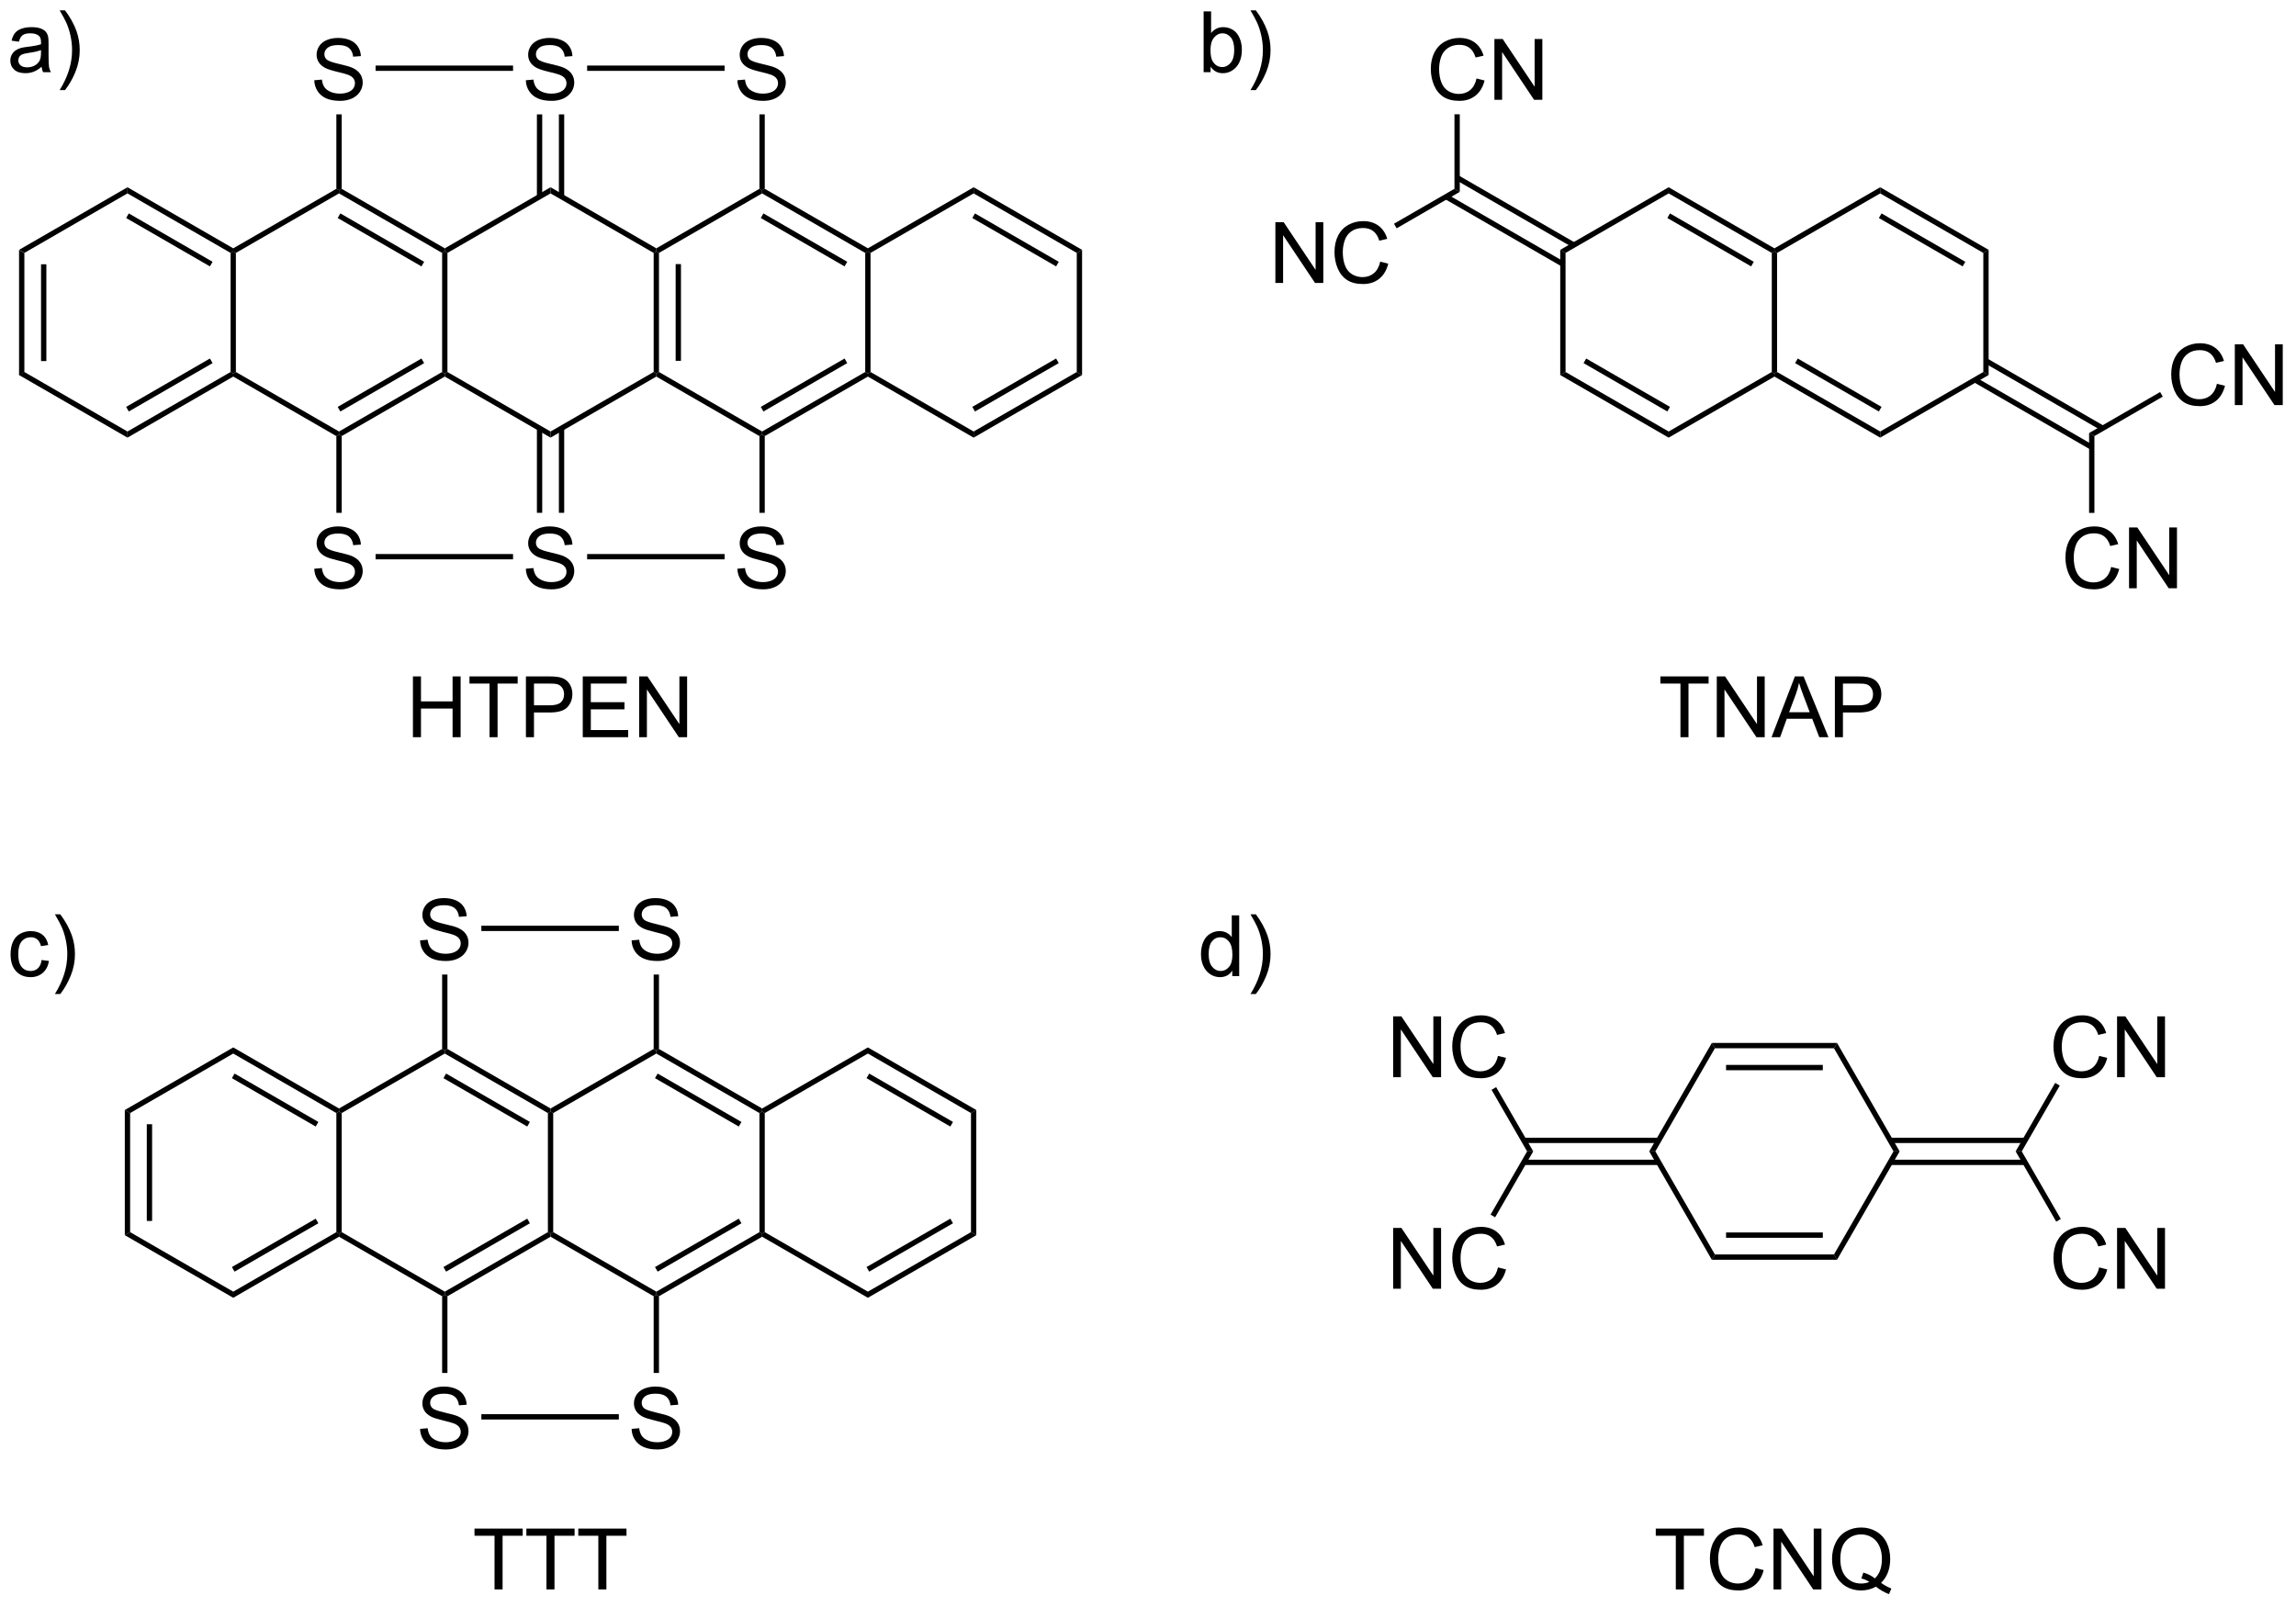 <?xml version="1.0" encoding="UTF-8"?>
<!DOCTYPE svg PUBLIC '-//W3C//DTD SVG 1.0//EN'
          'http://www.w3.org/TR/2001/REC-SVG-20010904/DTD/svg10.dtd'>
<svg stroke-dasharray="none" shape-rendering="auto" xmlns="http://www.w3.org/2000/svg" font-family="'Dialog'" text-rendering="auto" width="593" fill-opacity="1" color-interpolation="auto" color-rendering="auto" preserveAspectRatio="xMidYMid meet" font-size="12px" viewBox="0 0 593 415" fill="black" xmlns:xlink="http://www.w3.org/1999/xlink" stroke="black" image-rendering="auto" stroke-miterlimit="10" stroke-linecap="square" stroke-linejoin="miter" font-style="normal" stroke-width="1" height="415" stroke-dashoffset="0" font-weight="normal" stroke-opacity="1"
><!--Generated by the Batik Graphics2D SVG Generator--><defs id="genericDefs"
  /><g
  ><defs id="defs1"
    ><clipPath clipPathUnits="userSpaceOnUse" id="clipPath1"
      ><path d="M0.943 2.059 L223.029 2.059 L223.029 157.471 L0.943 157.471 L0.943 2.059 Z"
      /></clipPath
      ><clipPath clipPathUnits="userSpaceOnUse" id="clipPath2"
      ><path d="M-0.683 21.327 L-0.683 172.417 L215.228 172.417 L215.228 21.327 Z"
      /></clipPath
    ></defs
    ><g transform="scale(2.667,2.667) translate(-0.943,-2.059) matrix(1.029,0,0,1.029,1.646,-19.878)"
    ><path d="M1.11 44.856 L1.61 45.144 L1.61 56.356 L1.11 56.644 ZM3.18 46.195 L3.18 55.305 L3.68 55.305 L3.68 46.195 Z" stroke="none" clip-path="url(#clipPath2)"
    /></g
    ><g transform="matrix(2.743,0,0,2.743,1.874,-58.499)"
    ><path d="M1.11 56.644 L1.61 56.356 L11.319 61.961 L11.319 62.539 Z" stroke="none" clip-path="url(#clipPath2)"
    /></g
    ><g transform="matrix(2.743,0,0,2.743,1.874,-58.499)"
    ><path d="M11.319 62.539 L11.319 61.961 L21.028 56.356 L21.278 56.5 L21.278 56.789 ZM11.444 60.076 L19.333 55.521 L19.083 55.088 L11.194 59.643 Z" stroke="none" clip-path="url(#clipPath2)"
    /></g
    ><g transform="matrix(2.743,0,0,2.743,1.874,-58.499)"
    ><path d="M21.528 56.356 L21.278 56.5 L21.028 56.356 L21.028 45.144 L21.278 45 L21.528 45.144 Z" stroke="none" clip-path="url(#clipPath2)"
    /></g
    ><g transform="matrix(2.743,0,0,2.743,1.874,-58.499)"
    ><path d="M21.278 44.711 L21.278 45 L21.028 45.144 L11.319 39.539 L11.319 38.961 ZM19.333 45.979 L11.444 41.424 L11.194 41.857 L19.083 46.412 Z" stroke="none" clip-path="url(#clipPath2)"
    /></g
    ><g transform="matrix(2.743,0,0,2.743,1.874,-58.499)"
    ><path d="M11.319 38.961 L11.319 39.539 L1.61 45.144 L1.11 44.856 Z" stroke="none" clip-path="url(#clipPath2)"
    /></g
    ><g transform="matrix(2.743,0,0,2.743,1.874,-58.499)"
    ><path d="M21.278 56.789 L21.278 56.5 L21.528 56.356 L31.238 61.961 L31.238 62.25 L30.988 62.394 Z" stroke="none" clip-path="url(#clipPath2)"
    /></g
    ><g transform="matrix(2.743,0,0,2.743,1.874,-58.499)"
    ><path d="M31.488 62.394 L31.238 62.25 L31.238 61.961 L40.947 56.356 L41.197 56.5 L41.197 56.789 ZM31.363 60.076 L39.252 55.521 L39.002 55.088 L31.113 59.643 Z" stroke="none" clip-path="url(#clipPath2)"
    /></g
    ><g transform="matrix(2.743,0,0,2.743,1.874,-58.499)"
    ><path d="M41.447 56.356 L41.197 56.5 L40.947 56.356 L40.947 45.144 L41.197 45 L41.447 45.144 Z" stroke="none" clip-path="url(#clipPath2)"
    /></g
    ><g transform="matrix(2.743,0,0,2.743,1.874,-58.499)"
    ><path d="M41.197 44.711 L41.197 45 L40.947 45.144 L31.238 39.539 L31.238 39.25 L31.488 39.106 ZM39.252 45.979 L31.363 41.424 L31.113 41.857 L39.002 46.412 Z" stroke="none" clip-path="url(#clipPath2)"
    /></g
    ><g transform="matrix(2.743,0,0,2.743,1.874,-58.499)"
    ><path d="M30.988 39.106 L31.238 39.25 L31.238 39.539 L21.528 45.144 L21.278 45 L21.278 44.711 Z" stroke="none" clip-path="url(#clipPath2)"
    /></g
    ><g transform="matrix(2.743,0,0,2.743,1.874,-58.499)"
    ><path d="M41.197 56.789 L41.197 56.5 L41.447 56.356 L51.156 61.961 L51.156 62.539 Z" stroke="none" clip-path="url(#clipPath2)"
    /></g
    ><g transform="matrix(2.743,0,0,2.743,1.874,-58.499)"
    ><path d="M51.156 62.539 L51.156 61.961 L60.865 56.356 L61.115 56.5 L61.115 56.789 Z" stroke="none" clip-path="url(#clipPath2)"
    /></g
    ><g transform="matrix(2.743,0,0,2.743,1.874,-58.499)"
    ><path d="M61.365 56.356 L61.115 56.5 L60.865 56.356 L60.865 45.144 L61.115 45 L61.365 45.144 ZM63.435 55.305 L63.435 46.195 L62.935 46.195 L62.935 55.305 Z" stroke="none" clip-path="url(#clipPath2)"
    /></g
    ><g transform="matrix(2.743,0,0,2.743,1.874,-58.499)"
    ><path d="M61.115 44.711 L61.115 45 L60.865 45.144 L51.156 39.539 L51.156 38.961 Z" stroke="none" clip-path="url(#clipPath2)"
    /></g
    ><g transform="matrix(2.743,0,0,2.743,1.874,-58.499)"
    ><path d="M51.156 38.961 L51.156 39.539 L41.447 45.144 L41.197 45 L41.197 44.711 Z" stroke="none" clip-path="url(#clipPath2)"
    /></g
    ><g transform="matrix(2.743,0,0,2.743,1.874,-58.499)"
    ><path d="M61.115 56.789 L61.115 56.5 L61.365 56.356 L71.075 61.961 L71.075 62.25 L70.825 62.394 Z" stroke="none" clip-path="url(#clipPath2)"
    /></g
    ><g transform="matrix(2.743,0,0,2.743,1.874,-58.499)"
    ><path d="M71.325 62.394 L71.075 62.25 L71.075 61.961 L80.784 56.356 L81.034 56.5 L81.034 56.789 ZM71.2 60.076 L79.089 55.521 L78.839 55.088 L70.95 59.643 Z" stroke="none" clip-path="url(#clipPath2)"
    /></g
    ><g transform="matrix(2.743,0,0,2.743,1.874,-58.499)"
    ><path d="M81.284 56.356 L81.034 56.5 L80.784 56.356 L80.784 45.144 L81.034 45 L81.284 45.144 Z" stroke="none" clip-path="url(#clipPath2)"
    /></g
    ><g transform="matrix(2.743,0,0,2.743,1.874,-58.499)"
    ><path d="M81.034 44.711 L81.034 45 L80.784 45.144 L71.075 39.539 L71.075 39.25 L71.325 39.106 ZM79.089 45.979 L71.2 41.424 L70.95 41.857 L78.839 46.412 Z" stroke="none" clip-path="url(#clipPath2)"
    /></g
    ><g transform="matrix(2.743,0,0,2.743,1.874,-58.499)"
    ><path d="M70.825 39.106 L71.075 39.25 L71.075 39.539 L61.365 45.144 L61.115 45 L61.115 44.711 Z" stroke="none" clip-path="url(#clipPath2)"
    /></g
    ><g transform="matrix(2.743,0,0,2.743,1.874,-58.499)"
    ><path d="M81.034 56.789 L81.034 56.5 L81.284 56.356 L90.993 61.961 L90.993 62.539 Z" stroke="none" clip-path="url(#clipPath2)"
    /></g
    ><g transform="matrix(2.743,0,0,2.743,1.874,-58.499)"
    ><path d="M90.993 62.539 L90.993 61.961 L100.703 56.356 L101.203 56.644 ZM91.118 60.076 L99.007 55.521 L98.757 55.088 L90.868 59.643 Z" stroke="none" clip-path="url(#clipPath2)"
    /></g
    ><g transform="matrix(2.743,0,0,2.743,1.874,-58.499)"
    ><path d="M101.203 56.644 L100.703 56.356 L100.703 45.144 L101.203 44.856 Z" stroke="none" clip-path="url(#clipPath2)"
    /></g
    ><g transform="matrix(2.743,0,0,2.743,1.874,-58.499)"
    ><path d="M101.203 44.856 L100.703 45.144 L90.993 39.539 L90.993 38.961 ZM99.007 45.979 L91.118 41.424 L90.868 41.857 L98.757 46.412 Z" stroke="none" clip-path="url(#clipPath2)"
    /></g
    ><g transform="matrix(2.743,0,0,2.743,1.874,-58.499)"
    ><path d="M90.993 38.961 L90.993 39.539 L81.284 45.144 L81.034 45 L81.034 44.711 Z" stroke="none" clip-path="url(#clipPath2)"
    /></g
    ><g transform="matrix(2.743,0,0,2.743,1.874,-58.499)"
    ><path d="M28.909 28.884 L29.625 28.821 Q29.675 29.251 29.86 29.527 Q30.047 29.803 30.438 29.972 Q30.829 30.142 31.316 30.142 Q31.75 30.142 32.081 30.014 Q32.415 29.884 32.576 29.66 Q32.737 29.436 32.737 29.17 Q32.737 28.899 32.581 28.699 Q32.425 28.498 32.066 28.36 Q31.837 28.272 31.047 28.082 Q30.258 27.892 29.941 27.725 Q29.532 27.509 29.329 27.191 Q29.128 26.873 29.128 26.478 Q29.128 26.045 29.373 25.668 Q29.62 25.29 30.092 25.095 Q30.566 24.899 31.144 24.899 Q31.782 24.899 32.266 25.105 Q32.753 25.311 33.014 25.709 Q33.277 26.108 33.297 26.61 L32.571 26.665 Q32.511 26.123 32.172 25.847 Q31.837 25.569 31.175 25.569 Q30.488 25.569 30.172 25.821 Q29.86 26.071 29.86 26.428 Q29.86 26.735 30.081 26.936 Q30.3 27.134 31.224 27.345 Q32.149 27.553 32.493 27.709 Q32.993 27.939 33.23 28.293 Q33.469 28.647 33.469 29.108 Q33.469 29.564 33.206 29.97 Q32.946 30.373 32.454 30.6 Q31.964 30.824 31.352 30.824 Q30.573 30.824 30.047 30.597 Q29.524 30.368 29.224 29.915 Q28.925 29.459 28.909 28.884 Z" stroke="none" clip-path="url(#clipPath2)"
    /></g
    ><g transform="matrix(2.743,0,0,2.743,1.874,-58.499)"
    ><path d="M31.488 39.106 L31.238 39.25 L30.988 39.106 L30.988 32.098 L31.488 32.098 Z" stroke="none" clip-path="url(#clipPath2)"
    /></g
    ><g transform="matrix(2.743,0,0,2.743,1.874,-58.499)"
    ><path d="M48.828 28.884 L49.544 28.821 Q49.594 29.251 49.779 29.527 Q49.966 29.803 50.357 29.972 Q50.747 30.142 51.234 30.142 Q51.669 30.142 52 30.014 Q52.333 29.884 52.495 29.66 Q52.656 29.436 52.656 29.17 Q52.656 28.899 52.5 28.699 Q52.344 28.498 51.984 28.36 Q51.755 28.272 50.966 28.082 Q50.177 27.892 49.859 27.725 Q49.45 27.509 49.247 27.191 Q49.047 26.873 49.047 26.478 Q49.047 26.045 49.291 25.668 Q49.539 25.29 50.01 25.095 Q50.484 24.899 51.062 24.899 Q51.7 24.899 52.185 25.105 Q52.672 25.311 52.932 25.709 Q53.195 26.108 53.216 26.61 L52.489 26.665 Q52.429 26.123 52.091 25.847 Q51.755 25.569 51.094 25.569 Q50.406 25.569 50.091 25.821 Q49.779 26.071 49.779 26.428 Q49.779 26.735 50 26.936 Q50.219 27.134 51.143 27.345 Q52.068 27.553 52.411 27.709 Q52.911 27.939 53.148 28.293 Q53.388 28.647 53.388 29.108 Q53.388 29.564 53.125 29.97 Q52.864 30.373 52.372 30.6 Q51.883 30.824 51.271 30.824 Q50.492 30.824 49.966 30.597 Q49.443 30.368 49.143 29.915 Q48.844 29.459 48.828 28.884 Z" stroke="none" clip-path="url(#clipPath2)"
    /></g
    ><g transform="matrix(2.743,0,0,2.743,1.874,-58.499)"
    ><path d="M52.441 39.848 L52.441 32.098 L51.941 32.098 L51.941 39.848 ZM50.371 39.848 L50.371 32.098 L49.871 32.098 L49.871 39.848 Z" stroke="none" clip-path="url(#clipPath2)"
    /></g
    ><g transform="matrix(2.743,0,0,2.743,1.874,-58.499)"
    ><path d="M68.747 28.884 L69.463 28.821 Q69.512 29.251 69.697 29.527 Q69.885 29.803 70.275 29.972 Q70.666 30.142 71.153 30.142 Q71.588 30.142 71.918 30.014 Q72.252 29.884 72.413 29.66 Q72.575 29.436 72.575 29.17 Q72.575 28.899 72.418 28.699 Q72.262 28.498 71.903 28.36 Q71.674 28.272 70.885 28.082 Q70.096 27.892 69.778 27.725 Q69.369 27.509 69.166 27.191 Q68.965 26.873 68.965 26.478 Q68.965 26.045 69.21 25.668 Q69.457 25.29 69.929 25.095 Q70.403 24.899 70.981 24.899 Q71.619 24.899 72.103 25.105 Q72.59 25.311 72.851 25.709 Q73.114 26.108 73.135 26.61 L72.408 26.665 Q72.348 26.123 72.01 25.847 Q71.674 25.569 71.012 25.569 Q70.325 25.569 70.01 25.821 Q69.697 26.071 69.697 26.428 Q69.697 26.735 69.918 26.936 Q70.137 27.134 71.062 27.345 Q71.986 27.553 72.33 27.709 Q72.83 27.939 73.067 28.293 Q73.306 28.647 73.306 29.108 Q73.306 29.564 73.043 29.97 Q72.783 30.373 72.291 30.6 Q71.801 30.824 71.189 30.824 Q70.411 30.824 69.885 30.597 Q69.361 30.368 69.062 29.915 Q68.762 29.459 68.747 28.884 Z" stroke="none" clip-path="url(#clipPath2)"
    /></g
    ><g transform="matrix(2.743,0,0,2.743,1.874,-58.499)"
    ><path d="M71.325 39.106 L71.075 39.25 L70.825 39.106 L70.825 32.098 L71.325 32.098 Z" stroke="none" clip-path="url(#clipPath2)"
    /></g
    ><g transform="matrix(2.743,0,0,2.743,1.874,-58.499)"
    ><path d="M28.909 74.884 L29.625 74.821 Q29.675 75.251 29.86 75.527 Q30.047 75.803 30.438 75.972 Q30.829 76.142 31.316 76.142 Q31.75 76.142 32.081 76.014 Q32.415 75.884 32.576 75.66 Q32.737 75.436 32.737 75.17 Q32.737 74.9 32.581 74.699 Q32.425 74.498 32.066 74.36 Q31.837 74.272 31.047 74.082 Q30.258 73.892 29.941 73.725 Q29.532 73.509 29.329 73.191 Q29.128 72.873 29.128 72.478 Q29.128 72.045 29.373 71.668 Q29.62 71.29 30.092 71.095 Q30.566 70.9 31.144 70.9 Q31.782 70.9 32.266 71.105 Q32.753 71.311 33.014 71.709 Q33.277 72.108 33.297 72.61 L32.571 72.665 Q32.511 72.123 32.172 71.847 Q31.837 71.569 31.175 71.569 Q30.488 71.569 30.172 71.821 Q29.86 72.071 29.86 72.428 Q29.86 72.735 30.081 72.936 Q30.3 73.134 31.224 73.345 Q32.149 73.553 32.493 73.709 Q32.993 73.939 33.23 74.293 Q33.469 74.647 33.469 75.108 Q33.469 75.564 33.206 75.97 Q32.946 76.373 32.454 76.6 Q31.964 76.824 31.352 76.824 Q30.573 76.824 30.047 76.597 Q29.524 76.368 29.224 75.915 Q28.925 75.459 28.909 74.884 Z" stroke="none" clip-path="url(#clipPath2)"
    /></g
    ><g transform="matrix(2.743,0,0,2.743,1.874,-58.499)"
    ><path d="M30.988 62.394 L31.238 62.25 L31.488 62.394 L31.488 69.618 L30.988 69.618 Z" stroke="none" clip-path="url(#clipPath2)"
    /></g
    ><g transform="matrix(2.743,0,0,2.743,1.874,-58.499)"
    ><path d="M48.828 74.884 L49.544 74.821 Q49.594 75.251 49.779 75.527 Q49.966 75.803 50.357 75.972 Q50.747 76.142 51.234 76.142 Q51.669 76.142 52 76.014 Q52.333 75.884 52.495 75.66 Q52.656 75.436 52.656 75.17 Q52.656 74.9 52.5 74.699 Q52.344 74.498 51.984 74.36 Q51.755 74.272 50.966 74.082 Q50.177 73.892 49.859 73.725 Q49.45 73.509 49.247 73.191 Q49.047 72.873 49.047 72.478 Q49.047 72.045 49.291 71.668 Q49.539 71.29 50.01 71.095 Q50.484 70.9 51.062 70.9 Q51.7 70.9 52.185 71.105 Q52.672 71.311 52.932 71.709 Q53.195 72.108 53.216 72.61 L52.489 72.665 Q52.429 72.123 52.091 71.847 Q51.755 71.569 51.094 71.569 Q50.406 71.569 50.091 71.821 Q49.779 72.071 49.779 72.428 Q49.779 72.735 50 72.936 Q50.219 73.134 51.143 73.345 Q52.068 73.553 52.411 73.709 Q52.911 73.939 53.148 74.293 Q53.388 74.647 53.388 75.108 Q53.388 75.564 53.125 75.97 Q52.864 76.373 52.372 76.6 Q51.883 76.824 51.271 76.824 Q50.492 76.824 49.966 76.597 Q49.443 76.368 49.143 75.915 Q48.844 75.459 48.828 74.884 Z" stroke="none" clip-path="url(#clipPath2)"
    /></g
    ><g transform="matrix(2.743,0,0,2.743,1.874,-58.499)"
    ><path d="M49.871 61.652 L49.871 69.618 L50.371 69.618 L50.371 61.652 ZM51.941 61.652 L51.941 69.618 L52.441 69.618 L52.441 61.652 Z" stroke="none" clip-path="url(#clipPath2)"
    /></g
    ><g transform="matrix(2.743,0,0,2.743,1.874,-58.499)"
    ><path d="M68.747 74.884 L69.463 74.821 Q69.512 75.251 69.697 75.527 Q69.885 75.803 70.275 75.972 Q70.666 76.142 71.153 76.142 Q71.588 76.142 71.918 76.014 Q72.252 75.884 72.413 75.66 Q72.575 75.436 72.575 75.17 Q72.575 74.9 72.418 74.699 Q72.262 74.498 71.903 74.36 Q71.674 74.272 70.885 74.082 Q70.096 73.892 69.778 73.725 Q69.369 73.509 69.166 73.191 Q68.965 72.873 68.965 72.478 Q68.965 72.045 69.21 71.668 Q69.457 71.29 69.929 71.095 Q70.403 70.9 70.981 70.9 Q71.619 70.9 72.103 71.105 Q72.59 71.311 72.851 71.709 Q73.114 72.108 73.135 72.61 L72.408 72.665 Q72.348 72.123 72.01 71.847 Q71.674 71.569 71.012 71.569 Q70.325 71.569 70.01 71.821 Q69.697 72.071 69.697 72.428 Q69.697 72.735 69.918 72.936 Q70.137 73.134 71.062 73.345 Q71.986 73.553 72.33 73.709 Q72.83 73.939 73.067 74.293 Q73.306 74.647 73.306 75.108 Q73.306 75.564 73.043 75.97 Q72.783 76.373 72.291 76.6 Q71.801 76.824 71.189 76.824 Q70.411 76.824 69.885 76.597 Q69.361 76.368 69.062 75.915 Q68.762 75.459 68.747 74.884 Z" stroke="none" clip-path="url(#clipPath2)"
    /></g
    ><g transform="matrix(2.743,0,0,2.743,1.874,-58.499)"
    ><path d="M70.825 62.394 L71.075 62.25 L71.325 62.394 L71.325 69.618 L70.825 69.618 Z" stroke="none" clip-path="url(#clipPath2)"
    /></g
    ><g transform="matrix(2.743,0,0,2.743,1.874,-58.499)"
    ><path d="M34.682 28 L34.682 27.5 L47.625 27.5 L47.625 28 Z" stroke="none" clip-path="url(#clipPath2)"
    /></g
    ><g transform="matrix(2.743,0,0,2.743,1.874,-58.499)"
    ><path d="M54.6 28 L54.6 27.5 L67.544 27.5 L67.544 28 Z" stroke="none" clip-path="url(#clipPath2)"
    /></g
    ><g transform="matrix(2.743,0,0,2.743,1.874,-58.499)"
    ><path d="M34.682 74 L34.682 73.5 L47.625 73.5 L47.625 74 Z" stroke="none" clip-path="url(#clipPath2)"
    /></g
    ><g transform="matrix(2.743,0,0,2.743,1.874,-58.499)"
    ><path d="M54.6 74 L54.6 73.5 L67.544 73.5 L67.544 74 Z" stroke="none" clip-path="url(#clipPath2)"
    /></g
    ><g transform="matrix(2.743,0,0,2.743,1.874,-58.499)"
    ><path d="M38.197 90.75 L38.197 85.023 L38.955 85.023 L38.955 87.375 L41.931 87.375 L41.931 85.023 L42.689 85.023 L42.689 90.75 L41.931 90.75 L41.931 88.049 L38.955 88.049 L38.955 90.75 L38.197 90.75 ZM45.409 90.75 L45.409 85.698 L43.521 85.698 L43.521 85.023 L48.06 85.023 L48.06 85.698 L46.167 85.698 L46.167 90.75 L45.409 90.75 ZM48.837 90.75 L48.837 85.023 L50.999 85.023 Q51.569 85.023 51.869 85.078 Q52.291 85.148 52.574 85.346 Q52.861 85.542 53.035 85.898 Q53.21 86.253 53.21 86.68 Q53.21 87.409 52.744 87.917 Q52.28 88.422 51.064 88.422 L49.595 88.422 L49.595 90.75 L48.837 90.75 ZM49.595 87.745 L51.077 87.745 Q51.811 87.745 52.119 87.471 Q52.428 87.198 52.428 86.703 Q52.428 86.344 52.246 86.088 Q52.064 85.831 51.767 85.75 Q51.577 85.698 51.061 85.698 L49.595 85.698 L49.595 87.745 ZM54.189 90.75 L54.189 85.023 L58.33 85.023 L58.33 85.698 L54.947 85.698 L54.947 87.453 L58.116 87.453 L58.116 88.125 L54.947 88.125 L54.947 90.073 L58.462 90.073 L58.462 90.75 L54.189 90.75 ZM59.501 90.75 L59.501 85.023 L60.28 85.023 L63.288 89.518 L63.288 85.023 L64.014 85.023 L64.014 90.75 L63.236 90.75 L60.228 86.25 L60.228 90.75 L59.501 90.75 Z" stroke="none" clip-path="url(#clipPath2)"
    /></g
    ><g transform="matrix(2.743,0,0,2.743,1.874,-58.499)"
    ><path d="M146.225 44.856 L146.725 45.144 L146.725 56.356 L146.225 56.644 Z" stroke="none" clip-path="url(#clipPath2)"
    /></g
    ><g transform="matrix(2.743,0,0,2.743,1.874,-58.499)"
    ><path d="M146.225 56.644 L146.725 56.356 L156.435 61.961 L156.435 62.539 ZM148.42 55.521 L156.31 60.076 L156.56 59.643 L148.67 55.088 Z" stroke="none" clip-path="url(#clipPath2)"
    /></g
    ><g transform="matrix(2.743,0,0,2.743,1.874,-58.499)"
    ><path d="M156.435 62.539 L156.435 61.961 L166.144 56.356 L166.394 56.5 L166.394 56.789 Z" stroke="none" clip-path="url(#clipPath2)"
    /></g
    ><g transform="matrix(2.743,0,0,2.743,1.874,-58.499)"
    ><path d="M166.644 56.356 L166.394 56.5 L166.144 56.356 L166.144 45.144 L166.394 45 L166.644 45.144 Z" stroke="none" clip-path="url(#clipPath2)"
    /></g
    ><g transform="matrix(2.743,0,0,2.743,1.874,-58.499)"
    ><path d="M166.394 44.711 L166.394 45 L166.144 45.144 L156.435 39.539 L156.435 38.961 ZM164.449 45.979 L156.56 41.424 L156.31 41.857 L164.199 46.412 Z" stroke="none" clip-path="url(#clipPath2)"
    /></g
    ><g transform="matrix(2.743,0,0,2.743,1.874,-58.499)"
    ><path d="M156.435 38.961 L156.435 39.539 L146.725 45.144 L146.225 44.856 Z" stroke="none" clip-path="url(#clipPath2)"
    /></g
    ><g transform="matrix(2.743,0,0,2.743,1.874,-58.499)"
    ><path d="M166.394 56.789 L166.394 56.5 L166.644 56.356 L176.353 61.961 L176.353 62.539 ZM168.339 55.521 L176.228 60.076 L176.478 59.643 L168.589 55.088 Z" stroke="none" clip-path="url(#clipPath2)"
    /></g
    ><g transform="matrix(2.743,0,0,2.743,1.874,-58.499)"
    ><path d="M176.353 62.539 L176.353 61.961 L186.062 56.356 L186.562 56.644 Z" stroke="none" clip-path="url(#clipPath2)"
    /></g
    ><g transform="matrix(2.743,0,0,2.743,1.874,-58.499)"
    ><path d="M186.562 56.644 L186.062 56.356 L186.062 45.144 L186.562 44.856 Z" stroke="none" clip-path="url(#clipPath2)"
    /></g
    ><g transform="matrix(2.743,0,0,2.743,1.874,-58.499)"
    ><path d="M186.562 44.856 L186.062 45.144 L176.353 39.539 L176.353 38.961 ZM184.367 45.979 L176.478 41.424 L176.228 41.857 L184.117 46.412 Z" stroke="none" clip-path="url(#clipPath2)"
    /></g
    ><g transform="matrix(2.743,0,0,2.743,1.874,-58.499)"
    ><path d="M176.353 38.961 L176.353 39.539 L166.644 45.144 L166.394 45 L166.394 44.711 Z" stroke="none" clip-path="url(#clipPath2)"
    /></g
    ><g transform="matrix(2.743,0,0,2.743,1.874,-58.499)"
    ><path d="M185.152 57.314 L196.147 63.662 L196.397 63.229 L185.402 56.881 ZM186.187 55.521 L197.182 61.869 L197.432 61.436 L186.437 55.088 Z" stroke="none" clip-path="url(#clipPath2)"
    /></g
    ><g transform="matrix(2.743,0,0,2.743,1.874,-58.499)"
    ><path d="M147.635 44.186 L136.641 37.838 L136.391 38.271 L147.385 44.619 ZM146.6 45.979 L135.606 39.631 L135.356 40.064 L146.35 46.412 Z" stroke="none" clip-path="url(#clipPath2)"
    /></g
    ><g transform="matrix(2.743,0,0,2.743,1.874,-58.499)"
    ><path d="M208.059 57.467 L208.817 57.657 Q208.58 58.592 207.96 59.084 Q207.34 59.574 206.447 59.574 Q205.52 59.574 204.939 59.196 Q204.361 58.819 204.056 58.105 Q203.754 57.389 203.754 56.569 Q203.754 55.673 204.096 55.009 Q204.439 54.342 205.07 53.996 Q205.7 53.65 206.458 53.65 Q207.317 53.65 207.903 54.087 Q208.489 54.525 208.721 55.319 L207.973 55.493 Q207.775 54.868 207.395 54.584 Q207.018 54.298 206.442 54.298 Q205.783 54.298 205.338 54.616 Q204.895 54.931 204.715 55.465 Q204.536 55.998 204.536 56.563 Q204.536 57.295 204.749 57.84 Q204.963 58.384 205.411 58.655 Q205.861 58.923 206.385 58.923 Q207.02 58.923 207.46 58.556 Q207.903 58.188 208.059 57.467 ZM209.743 59.475 L209.743 53.748 L210.521 53.748 L213.529 58.243 L213.529 53.748 L214.256 53.748 L214.256 59.475 L213.477 59.475 L210.469 54.975 L210.469 59.475 L209.743 59.475 Z" stroke="none" clip-path="url(#clipPath2)"
    /></g
    ><g transform="matrix(2.743,0,0,2.743,1.874,-58.499)"
    ><path d="M196.522 62.394 L196.022 62.106 L202.71 58.244 L202.96 58.677 Z" stroke="none" clip-path="url(#clipPath2)"
    /></g
    ><g transform="matrix(2.743,0,0,2.743,1.874,-58.499)"
    ><path d="M198.1 74.717 L198.858 74.907 Q198.621 75.842 198.001 76.334 Q197.381 76.824 196.488 76.824 Q195.561 76.824 194.98 76.446 Q194.402 76.069 194.097 75.355 Q193.795 74.639 193.795 73.819 Q193.795 72.923 194.136 72.259 Q194.48 71.592 195.11 71.246 Q195.74 70.9 196.498 70.9 Q197.358 70.9 197.944 71.337 Q198.53 71.775 198.761 72.569 L198.014 72.743 Q197.816 72.118 197.436 71.834 Q197.058 71.548 196.483 71.548 Q195.824 71.548 195.379 71.866 Q194.936 72.181 194.756 72.715 Q194.576 73.248 194.576 73.814 Q194.576 74.545 194.79 75.09 Q195.004 75.634 195.451 75.905 Q195.902 76.173 196.425 76.173 Q197.061 76.173 197.501 75.806 Q197.944 75.439 198.1 74.717 ZM199.783 76.725 L199.783 70.998 L200.562 70.998 L203.57 75.493 L203.57 70.998 L204.296 70.998 L204.296 76.725 L203.518 76.725 L200.51 72.225 L200.51 76.725 L199.783 76.725 Z" stroke="none" clip-path="url(#clipPath2)"
    /></g
    ><g transform="matrix(2.743,0,0,2.743,1.874,-58.499)"
    ><path d="M196.022 62.106 L196.522 62.394 L196.522 69.626 L196.022 69.626 Z" stroke="none" clip-path="url(#clipPath2)"
    /></g
    ><g transform="matrix(2.743,0,0,2.743,1.874,-58.499)"
    ><path d="M119.404 47.975 L119.404 42.248 L120.183 42.248 L123.191 46.743 L123.191 42.248 L123.917 42.248 L123.917 47.975 L123.139 47.975 L120.131 43.475 L120.131 47.975 L119.404 47.975 ZM129.275 45.967 L130.033 46.157 Q129.796 47.092 129.176 47.584 Q128.557 48.074 127.663 48.074 Q126.736 48.074 126.156 47.696 Q125.578 47.319 125.273 46.605 Q124.971 45.889 124.971 45.069 Q124.971 44.173 125.312 43.509 Q125.656 42.842 126.286 42.496 Q126.916 42.15 127.674 42.15 Q128.533 42.15 129.119 42.587 Q129.705 43.025 129.937 43.819 L129.189 43.993 Q128.992 43.368 128.611 43.084 Q128.234 42.798 127.658 42.798 Q126.999 42.798 126.554 43.116 Q126.111 43.431 125.932 43.965 Q125.752 44.498 125.752 45.063 Q125.752 45.795 125.966 46.34 Q126.179 46.884 126.627 47.155 Q127.078 47.423 127.601 47.423 Q128.236 47.423 128.676 47.056 Q129.119 46.688 129.275 45.967 Z" stroke="none" clip-path="url(#clipPath2)"
    /></g
    ><g transform="matrix(2.743,0,0,2.743,1.874,-58.499)"
    ><path d="M136.266 39.106 L136.766 39.394 L130.821 42.827 L130.571 42.394 Z" stroke="none" clip-path="url(#clipPath2)"
    /></g
    ><g transform="matrix(2.743,0,0,2.743,1.874,-58.499)"
    ><path d="M138.344 28.717 L139.102 28.907 Q138.865 29.842 138.245 30.334 Q137.625 30.824 136.732 30.824 Q135.805 30.824 135.224 30.446 Q134.646 30.069 134.341 29.355 Q134.039 28.639 134.039 27.819 Q134.039 26.923 134.381 26.259 Q134.724 25.592 135.354 25.246 Q135.985 24.899 136.743 24.899 Q137.602 24.899 138.188 25.337 Q138.774 25.774 139.006 26.569 L138.258 26.743 Q138.06 26.118 137.68 25.834 Q137.302 25.548 136.727 25.548 Q136.068 25.548 135.623 25.866 Q135.18 26.181 135 26.715 Q134.821 27.248 134.821 27.814 Q134.821 28.545 135.034 29.09 Q135.248 29.634 135.696 29.905 Q136.146 30.173 136.669 30.173 Q137.305 30.173 137.745 29.806 Q138.188 29.439 138.344 28.717 ZM140.028 30.725 L140.028 24.998 L140.806 24.998 L143.814 29.493 L143.814 24.998 L144.541 24.998 L144.541 30.725 L143.762 30.725 L140.754 26.225 L140.754 30.725 L140.028 30.725 Z" stroke="none" clip-path="url(#clipPath2)"
    /></g
    ><g transform="matrix(2.743,0,0,2.743,1.874,-58.499)"
    ><path d="M136.766 39.394 L136.266 39.106 L136.266 32.091 L136.766 32.091 Z" stroke="none" clip-path="url(#clipPath2)"
    /></g
    ><g transform="matrix(2.743,0,0,2.743,1.874,-58.499)"
    ><path d="M157.544 90.75 L157.544 85.698 L155.656 85.698 L155.656 85.023 L160.195 85.023 L160.195 85.698 L158.302 85.698 L158.302 90.75 L157.544 90.75 ZM160.965 90.75 L160.965 85.023 L161.744 85.023 L164.751 89.518 L164.751 85.023 L165.478 85.023 L165.478 90.75 L164.699 90.75 L161.691 86.25 L161.691 90.75 L160.965 90.75 ZM166.12 90.75 L168.32 85.023 L169.138 85.023 L171.482 90.75 L170.617 90.75 L169.951 89.016 L167.555 89.016 L166.927 90.75 L166.12 90.75 ZM167.774 88.398 L169.716 88.398 L169.117 86.812 Q168.844 86.088 168.711 85.625 Q168.602 86.174 168.404 86.719 L167.774 88.398 ZM172.086 90.75 L172.086 85.023 L174.247 85.023 Q174.818 85.023 175.117 85.078 Q175.539 85.148 175.823 85.346 Q176.109 85.542 176.284 85.898 Q176.458 86.253 176.458 86.68 Q176.458 87.409 175.992 87.917 Q175.529 88.422 174.312 88.422 L172.844 88.422 L172.844 90.75 L172.086 90.75 ZM172.844 87.745 L174.326 87.745 Q175.06 87.745 175.367 87.471 Q175.677 87.198 175.677 86.703 Q175.677 86.344 175.495 86.088 Q175.312 85.831 175.016 85.75 Q174.826 85.698 174.31 85.698 L172.844 85.698 L172.844 87.745 Z" stroke="none" clip-path="url(#clipPath2)"
    /></g
    ><g transform="matrix(2.743,0,0,2.743,1.874,-58.499)"
    ><path d="M11.069 125.856 L11.569 126.144 L11.569 137.356 L11.069 137.644 ZM13.139 127.195 L13.139 136.305 L13.639 136.305 L13.639 127.195 Z" stroke="none" clip-path="url(#clipPath2)"
    /></g
    ><g transform="matrix(2.743,0,0,2.743,1.874,-58.499)"
    ><path d="M11.069 137.644 L11.569 137.356 L21.278 142.961 L21.278 143.539 Z" stroke="none" clip-path="url(#clipPath2)"
    /></g
    ><g transform="matrix(2.743,0,0,2.743,1.874,-58.499)"
    ><path d="M21.278 143.539 L21.278 142.961 L30.988 137.356 L31.238 137.5 L31.238 137.789 ZM21.403 141.076 L29.293 136.521 L29.043 136.088 L21.153 140.643 Z" stroke="none" clip-path="url(#clipPath2)"
    /></g
    ><g transform="matrix(2.743,0,0,2.743,1.874,-58.499)"
    ><path d="M31.488 137.356 L31.238 137.5 L30.988 137.356 L30.988 126.144 L31.238 126 L31.488 126.144 Z" stroke="none" clip-path="url(#clipPath2)"
    /></g
    ><g transform="matrix(2.743,0,0,2.743,1.874,-58.499)"
    ><path d="M31.238 125.711 L31.238 126 L30.988 126.144 L21.278 120.539 L21.278 119.961 ZM29.293 126.979 L21.403 122.424 L21.153 122.857 L29.043 127.412 Z" stroke="none" clip-path="url(#clipPath2)"
    /></g
    ><g transform="matrix(2.743,0,0,2.743,1.874,-58.499)"
    ><path d="M21.278 119.961 L21.278 120.539 L11.569 126.144 L11.069 125.856 Z" stroke="none" clip-path="url(#clipPath2)"
    /></g
    ><g transform="matrix(2.743,0,0,2.743,1.874,-58.499)"
    ><path d="M31.238 137.789 L31.238 137.5 L31.488 137.356 L41.197 142.961 L41.197 143.25 L40.947 143.394 Z" stroke="none" clip-path="url(#clipPath2)"
    /></g
    ><g transform="matrix(2.743,0,0,2.743,1.874,-58.499)"
    ><path d="M41.447 143.394 L41.197 143.25 L41.197 142.961 L50.906 137.356 L51.156 137.5 L51.156 137.789 ZM41.322 141.076 L49.211 136.521 L48.961 136.088 L41.072 140.643 Z" stroke="none" clip-path="url(#clipPath2)"
    /></g
    ><g transform="matrix(2.743,0,0,2.743,1.874,-58.499)"
    ><path d="M51.406 137.356 L51.156 137.5 L50.906 137.356 L50.906 126.144 L51.156 126 L51.406 126.144 Z" stroke="none" clip-path="url(#clipPath2)"
    /></g
    ><g transform="matrix(2.743,0,0,2.743,1.874,-58.499)"
    ><path d="M51.156 125.711 L51.156 126 L50.906 126.144 L41.197 120.539 L41.197 120.25 L41.447 120.106 ZM49.211 126.979 L41.322 122.424 L41.072 122.857 L48.961 127.412 Z" stroke="none" clip-path="url(#clipPath2)"
    /></g
    ><g transform="matrix(2.743,0,0,2.743,1.874,-58.499)"
    ><path d="M40.947 120.106 L41.197 120.25 L41.197 120.539 L31.488 126.144 L31.238 126 L31.238 125.711 Z" stroke="none" clip-path="url(#clipPath2)"
    /></g
    ><g transform="matrix(2.743,0,0,2.743,1.874,-58.499)"
    ><path d="M51.156 137.789 L51.156 137.5 L51.406 137.356 L61.115 142.961 L61.115 143.25 L60.865 143.394 Z" stroke="none" clip-path="url(#clipPath2)"
    /></g
    ><g transform="matrix(2.743,0,0,2.743,1.874,-58.499)"
    ><path d="M61.365 143.394 L61.115 143.25 L61.115 142.961 L70.825 137.356 L71.075 137.5 L71.075 137.789 ZM61.24 141.076 L69.13 136.521 L68.88 136.088 L60.99 140.643 Z" stroke="none" clip-path="url(#clipPath2)"
    /></g
    ><g transform="matrix(2.743,0,0,2.743,1.874,-58.499)"
    ><path d="M71.325 137.356 L71.075 137.5 L70.825 137.356 L70.825 126.144 L71.075 126 L71.325 126.144 Z" stroke="none" clip-path="url(#clipPath2)"
    /></g
    ><g transform="matrix(2.743,0,0,2.743,1.874,-58.499)"
    ><path d="M71.075 125.711 L71.075 126 L70.825 126.144 L61.115 120.539 L61.115 120.25 L61.365 120.106 ZM69.13 126.979 L61.24 122.424 L60.99 122.857 L68.88 127.412 Z" stroke="none" clip-path="url(#clipPath2)"
    /></g
    ><g transform="matrix(2.743,0,0,2.743,1.874,-58.499)"
    ><path d="M60.865 120.106 L61.115 120.25 L61.115 120.539 L51.406 126.144 L51.156 126 L51.156 125.711 Z" stroke="none" clip-path="url(#clipPath2)"
    /></g
    ><g transform="matrix(2.743,0,0,2.743,1.874,-58.499)"
    ><path d="M71.075 137.789 L71.075 137.5 L71.325 137.356 L81.034 142.961 L81.034 143.539 Z" stroke="none" clip-path="url(#clipPath2)"
    /></g
    ><g transform="matrix(2.743,0,0,2.743,1.874,-58.499)"
    ><path d="M81.034 143.539 L81.034 142.961 L90.743 137.356 L91.243 137.644 ZM81.159 141.076 L89.048 136.521 L88.798 136.088 L80.909 140.643 Z" stroke="none" clip-path="url(#clipPath2)"
    /></g
    ><g transform="matrix(2.743,0,0,2.743,1.874,-58.499)"
    ><path d="M91.243 137.644 L90.743 137.356 L90.743 126.144 L91.243 125.856 Z" stroke="none" clip-path="url(#clipPath2)"
    /></g
    ><g transform="matrix(2.743,0,0,2.743,1.874,-58.499)"
    ><path d="M91.243 125.856 L90.743 126.144 L81.034 120.539 L81.034 119.961 ZM89.048 126.979 L81.159 122.424 L80.909 122.857 L88.798 127.412 Z" stroke="none" clip-path="url(#clipPath2)"
    /></g
    ><g transform="matrix(2.743,0,0,2.743,1.874,-58.499)"
    ><path d="M81.034 119.961 L81.034 120.539 L71.325 126.144 L71.075 126 L71.075 125.711 Z" stroke="none" clip-path="url(#clipPath2)"
    /></g
    ><g transform="matrix(2.743,0,0,2.743,1.874,-58.499)"
    ><path d="M38.869 109.884 L39.585 109.821 Q39.634 110.251 39.819 110.527 Q40.007 110.803 40.397 110.972 Q40.788 111.142 41.275 111.142 Q41.71 111.142 42.041 111.014 Q42.374 110.884 42.535 110.66 Q42.697 110.436 42.697 110.17 Q42.697 109.9 42.541 109.699 Q42.384 109.498 42.025 109.36 Q41.796 109.272 41.007 109.082 Q40.218 108.892 39.9 108.725 Q39.491 108.509 39.288 108.191 Q39.087 107.873 39.087 107.478 Q39.087 107.045 39.332 106.668 Q39.58 106.29 40.051 106.095 Q40.525 105.9 41.103 105.9 Q41.741 105.9 42.225 106.105 Q42.712 106.311 42.973 106.709 Q43.236 107.108 43.257 107.61 L42.53 107.665 Q42.47 107.123 42.132 106.847 Q41.796 106.569 41.134 106.569 Q40.447 106.569 40.132 106.821 Q39.819 107.071 39.819 107.428 Q39.819 107.735 40.041 107.936 Q40.259 108.134 41.184 108.345 Q42.108 108.553 42.452 108.709 Q42.952 108.939 43.189 109.293 Q43.429 109.647 43.429 110.108 Q43.429 110.564 43.166 110.97 Q42.905 111.373 42.413 111.6 Q41.923 111.824 41.311 111.824 Q40.533 111.824 40.007 111.597 Q39.483 111.368 39.184 110.915 Q38.884 110.459 38.869 109.884 Z" stroke="none" clip-path="url(#clipPath2)"
    /></g
    ><g transform="matrix(2.743,0,0,2.743,1.874,-58.499)"
    ><path d="M41.447 120.106 L41.197 120.25 L40.947 120.106 L40.947 113.098 L41.447 113.098 Z" stroke="none" clip-path="url(#clipPath2)"
    /></g
    ><g transform="matrix(2.743,0,0,2.743,1.874,-58.499)"
    ><path d="M58.787 109.884 L59.503 109.821 Q59.553 110.251 59.738 110.527 Q59.925 110.803 60.316 110.972 Q60.706 111.142 61.194 111.142 Q61.628 111.142 61.959 111.014 Q62.292 110.884 62.454 110.66 Q62.615 110.436 62.615 110.17 Q62.615 109.9 62.459 109.699 Q62.303 109.498 61.944 109.36 Q61.714 109.272 60.925 109.082 Q60.136 108.892 59.819 108.725 Q59.41 108.509 59.206 108.191 Q59.006 107.873 59.006 107.478 Q59.006 107.045 59.251 106.668 Q59.498 106.29 59.97 106.095 Q60.444 105.9 61.022 105.9 Q61.66 105.9 62.144 106.105 Q62.631 106.311 62.891 106.709 Q63.154 107.108 63.175 107.61 L62.449 107.665 Q62.389 107.123 62.05 106.847 Q61.714 106.569 61.053 106.569 Q60.365 106.569 60.05 106.821 Q59.738 107.071 59.738 107.428 Q59.738 107.735 59.959 107.936 Q60.178 108.134 61.102 108.345 Q62.027 108.553 62.371 108.709 Q62.871 108.939 63.108 109.293 Q63.347 109.647 63.347 110.108 Q63.347 110.564 63.084 110.97 Q62.824 111.373 62.331 111.6 Q61.842 111.824 61.23 111.824 Q60.451 111.824 59.925 111.597 Q59.402 111.368 59.102 110.915 Q58.803 110.459 58.787 109.884 Z" stroke="none" clip-path="url(#clipPath2)"
    /></g
    ><g transform="matrix(2.743,0,0,2.743,1.874,-58.499)"
    ><path d="M61.365 120.106 L61.115 120.25 L60.865 120.106 L60.865 113.098 L61.365 113.098 Z" stroke="none" clip-path="url(#clipPath2)"
    /></g
    ><g transform="matrix(2.743,0,0,2.743,1.874,-58.499)"
    ><path d="M38.869 155.884 L39.585 155.821 Q39.634 156.251 39.819 156.527 Q40.007 156.803 40.397 156.972 Q40.788 157.142 41.275 157.142 Q41.71 157.142 42.041 157.014 Q42.374 156.884 42.535 156.66 Q42.697 156.436 42.697 156.17 Q42.697 155.899 42.541 155.699 Q42.384 155.498 42.025 155.36 Q41.796 155.272 41.007 155.082 Q40.218 154.892 39.9 154.725 Q39.491 154.509 39.288 154.191 Q39.087 153.873 39.087 153.478 Q39.087 153.045 39.332 152.668 Q39.58 152.29 40.051 152.095 Q40.525 151.899 41.103 151.899 Q41.741 151.899 42.225 152.105 Q42.712 152.311 42.973 152.709 Q43.236 153.108 43.257 153.61 L42.53 153.665 Q42.47 153.123 42.132 152.847 Q41.796 152.569 41.134 152.569 Q40.447 152.569 40.132 152.821 Q39.819 153.071 39.819 153.428 Q39.819 153.735 40.041 153.936 Q40.259 154.134 41.184 154.345 Q42.108 154.553 42.452 154.709 Q42.952 154.939 43.189 155.293 Q43.429 155.647 43.429 156.108 Q43.429 156.564 43.166 156.97 Q42.905 157.373 42.413 157.6 Q41.923 157.824 41.311 157.824 Q40.533 157.824 40.007 157.597 Q39.483 157.368 39.184 156.915 Q38.884 156.459 38.869 155.884 Z" stroke="none" clip-path="url(#clipPath2)"
    /></g
    ><g transform="matrix(2.743,0,0,2.743,1.874,-58.499)"
    ><path d="M40.947 143.394 L41.197 143.25 L41.447 143.394 L41.447 150.618 L40.947 150.618 Z" stroke="none" clip-path="url(#clipPath2)"
    /></g
    ><g transform="matrix(2.743,0,0,2.743,1.874,-58.499)"
    ><path d="M58.787 155.884 L59.503 155.821 Q59.553 156.251 59.738 156.527 Q59.925 156.803 60.316 156.972 Q60.706 157.142 61.194 157.142 Q61.628 157.142 61.959 157.014 Q62.292 156.884 62.454 156.66 Q62.615 156.436 62.615 156.17 Q62.615 155.899 62.459 155.699 Q62.303 155.498 61.944 155.36 Q61.714 155.272 60.925 155.082 Q60.136 154.892 59.819 154.725 Q59.41 154.509 59.206 154.191 Q59.006 153.873 59.006 153.478 Q59.006 153.045 59.251 152.668 Q59.498 152.29 59.97 152.095 Q60.444 151.899 61.022 151.899 Q61.66 151.899 62.144 152.105 Q62.631 152.311 62.891 152.709 Q63.154 153.108 63.175 153.61 L62.449 153.665 Q62.389 153.123 62.05 152.847 Q61.714 152.569 61.053 152.569 Q60.365 152.569 60.05 152.821 Q59.738 153.071 59.738 153.428 Q59.738 153.735 59.959 153.936 Q60.178 154.134 61.102 154.345 Q62.027 154.553 62.371 154.709 Q62.871 154.939 63.108 155.293 Q63.347 155.647 63.347 156.108 Q63.347 156.564 63.084 156.97 Q62.824 157.373 62.331 157.6 Q61.842 157.824 61.23 157.824 Q60.451 157.824 59.925 157.597 Q59.402 157.368 59.102 156.915 Q58.803 156.459 58.787 155.884 Z" stroke="none" clip-path="url(#clipPath2)"
    /></g
    ><g transform="matrix(2.743,0,0,2.743,1.874,-58.499)"
    ><path d="M60.865 143.394 L61.115 143.25 L61.365 143.394 L61.365 150.618 L60.865 150.618 Z" stroke="none" clip-path="url(#clipPath2)"
    /></g
    ><g transform="matrix(2.743,0,0,2.743,1.874,-58.499)"
    ><path d="M44.641 109 L44.641 108.5 L57.585 108.5 L57.585 109 Z" stroke="none" clip-path="url(#clipPath2)"
    /></g
    ><g transform="matrix(2.743,0,0,2.743,1.874,-58.499)"
    ><path d="M44.641 155 L44.641 154.5 L57.585 154.5 L57.585 155 Z" stroke="none" clip-path="url(#clipPath2)"
    /></g
    ><g transform="matrix(2.743,0,0,2.743,1.874,-58.499)"
    ><path d="M45.882 171 L45.882 165.948 L43.994 165.948 L43.994 165.273 L48.533 165.273 L48.533 165.948 L46.639 165.948 L46.639 171 L45.882 171 ZM50.768 171 L50.768 165.948 L48.88 165.948 L48.88 165.273 L53.419 165.273 L53.419 165.948 L51.526 165.948 L51.526 171 L50.768 171 ZM55.655 171 L55.655 165.948 L53.767 165.948 L53.767 165.273 L58.306 165.273 L58.306 165.948 L56.413 165.948 L56.413 171 L55.655 171 Z" stroke="none" clip-path="url(#clipPath2)"
    /></g
    ><g transform="matrix(2.743,0,0,2.743,1.874,-58.499)"
    ><path d="M157.108 171 L157.108 165.948 L155.22 165.948 L155.22 165.273 L159.759 165.273 L159.759 165.948 L157.866 165.948 L157.866 171 L157.108 171 ZM164.622 168.992 L165.38 169.182 Q165.143 170.117 164.523 170.609 Q163.904 171.099 163.01 171.099 Q162.083 171.099 161.502 170.721 Q160.924 170.344 160.62 169.63 Q160.318 168.914 160.318 168.094 Q160.318 167.198 160.659 166.534 Q161.002 165.867 161.633 165.521 Q162.263 165.174 163.021 165.174 Q163.88 165.174 164.466 165.612 Q165.052 166.049 165.284 166.844 L164.536 167.018 Q164.339 166.393 163.958 166.109 Q163.581 165.823 163.005 165.823 Q162.346 165.823 161.901 166.141 Q161.458 166.456 161.279 166.99 Q161.099 167.523 161.099 168.089 Q161.099 168.82 161.312 169.365 Q161.526 169.909 161.974 170.18 Q162.424 170.448 162.948 170.448 Q163.583 170.448 164.023 170.081 Q164.466 169.714 164.622 168.992 ZM166.306 171 L166.306 165.273 L167.085 165.273 L170.092 169.768 L170.092 165.273 L170.819 165.273 L170.819 171 L170.04 171 L167.032 166.5 L167.032 171 L166.306 171 ZM176.432 170.385 Q176.958 170.75 177.404 170.917 L177.182 171.445 Q176.565 171.224 175.951 170.742 Q175.315 171.099 174.544 171.099 Q173.768 171.099 173.135 170.724 Q172.502 170.346 172.159 169.667 Q171.818 168.987 171.818 168.135 Q171.818 167.289 172.161 166.594 Q172.505 165.898 173.141 165.536 Q173.776 165.172 174.56 165.172 Q175.354 165.172 175.989 165.549 Q176.627 165.924 176.961 166.604 Q177.294 167.281 177.294 168.133 Q177.294 168.839 177.078 169.404 Q176.864 169.969 176.432 170.385 ZM174.763 169.417 Q175.419 169.602 175.846 169.964 Q176.513 169.354 176.513 168.133 Q176.513 167.438 176.276 166.919 Q176.042 166.398 175.586 166.112 Q175.13 165.823 174.565 165.823 Q173.716 165.823 173.156 166.404 Q172.599 166.984 172.599 168.135 Q172.599 169.253 173.151 169.852 Q173.706 170.448 174.565 170.448 Q174.971 170.448 175.331 170.297 Q174.974 170.065 174.581 169.969 L174.763 169.417 Z" stroke="none" clip-path="url(#clipPath2)"
    /></g
    ><g transform="matrix(2.743,0,0,2.743,1.874,-58.499)"
    ><path d="M160.5 119.541 L160.788 120.041 L155.183 129.75 L154.605 129.75 Z" stroke="none" clip-path="url(#clipPath2)"
    /></g
    ><g transform="matrix(2.743,0,0,2.743,1.874,-58.499)"
    ><path d="M154.605 129.75 L155.183 129.75 L160.788 139.459 L160.5 139.959 Z" stroke="none" clip-path="url(#clipPath2)"
    /></g
    ><g transform="matrix(2.743,0,0,2.743,1.874,-58.499)"
    ><path d="M160.5 139.959 L160.788 139.459 L172 139.459 L172.288 139.959 ZM161.839 137.889 L170.949 137.889 L170.949 137.389 L161.839 137.389 Z" stroke="none" clip-path="url(#clipPath2)"
    /></g
    ><g transform="matrix(2.743,0,0,2.743,1.874,-58.499)"
    ><path d="M172.288 139.959 L172 139.459 L177.605 129.75 L178.183 129.75 Z" stroke="none" clip-path="url(#clipPath2)"
    /></g
    ><g transform="matrix(2.743,0,0,2.743,1.874,-58.499)"
    ><path d="M178.183 129.75 L177.605 129.75 L172 120.041 L172.288 119.541 Z" stroke="none" clip-path="url(#clipPath2)"
    /></g
    ><g transform="matrix(2.743,0,0,2.743,1.874,-58.499)"
    ><path d="M172.288 119.541 L172 120.041 L160.788 120.041 L160.5 119.541 ZM170.949 121.611 L161.839 121.611 L161.839 122.111 L170.949 122.111 Z" stroke="none" clip-path="url(#clipPath2)"
    /></g
    ><g transform="matrix(2.743,0,0,2.743,1.874,-58.499)"
    ><path d="M177.296 131.035 L189.991 131.035 L189.991 130.535 L177.296 130.535 ZM177.296 128.965 L189.991 128.965 L189.991 128.465 L177.296 128.465 Z" stroke="none" clip-path="url(#clipPath2)"
    /></g
    ><g transform="matrix(2.743,0,0,2.743,1.874,-58.499)"
    ><path d="M155.491 128.465 L142.796 128.465 L142.796 128.965 L155.491 128.965 ZM155.491 130.535 L142.796 130.535 L142.796 131.035 L155.491 131.035 Z" stroke="none" clip-path="url(#clipPath2)"
    /></g
    ><g transform="matrix(2.743,0,0,2.743,1.874,-58.499)"
    ><path d="M196.972 120.758 L197.73 120.948 Q197.493 121.883 196.873 122.375 Q196.253 122.865 195.36 122.865 Q194.433 122.865 193.852 122.487 Q193.274 122.109 192.969 121.396 Q192.667 120.68 192.667 119.859 Q192.667 118.964 193.008 118.3 Q193.352 117.633 193.982 117.287 Q194.613 116.94 195.37 116.94 Q196.23 116.94 196.816 117.378 Q197.402 117.815 197.633 118.609 L196.886 118.784 Q196.688 118.159 196.308 117.875 Q195.93 117.589 195.355 117.589 Q194.696 117.589 194.251 117.906 Q193.808 118.221 193.628 118.755 Q193.448 119.289 193.448 119.854 Q193.448 120.586 193.662 121.13 Q193.876 121.675 194.323 121.945 Q194.774 122.214 195.297 122.214 Q195.933 122.214 196.373 121.846 Q196.816 121.479 196.972 120.758 ZM198.655 122.766 L198.655 117.039 L199.434 117.039 L202.442 121.534 L202.442 117.039 L203.168 117.039 L203.168 122.766 L202.39 122.766 L199.382 118.266 L199.382 122.766 L198.655 122.766 Z" stroke="none" clip-path="url(#clipPath2)"
    /></g
    ><g transform="matrix(2.743,0,0,2.743,1.874,-58.499)"
    ><path d="M189.683 129.75 L189.105 129.75 L192.827 123.304 L193.26 123.554 Z" stroke="none" clip-path="url(#clipPath2)"
    /></g
    ><g transform="matrix(2.743,0,0,2.743,1.874,-58.499)"
    ><path d="M196.972 140.677 L197.73 140.867 Q197.493 141.802 196.873 142.294 Q196.253 142.783 195.36 142.783 Q194.433 142.783 193.852 142.406 Q193.274 142.028 192.969 141.315 Q192.667 140.598 192.667 139.778 Q192.667 138.882 193.008 138.218 Q193.352 137.552 193.982 137.205 Q194.613 136.859 195.37 136.859 Q196.23 136.859 196.816 137.296 Q197.402 137.734 197.633 138.528 L196.886 138.702 Q196.688 138.077 196.308 137.794 Q195.93 137.507 195.355 137.507 Q194.696 137.507 194.251 137.825 Q193.808 138.14 193.628 138.674 Q193.448 139.208 193.448 139.773 Q193.448 140.505 193.662 141.049 Q193.876 141.593 194.323 141.864 Q194.774 142.132 195.297 142.132 Q195.933 142.132 196.373 141.765 Q196.816 141.398 196.972 140.677 ZM198.655 142.684 L198.655 136.958 L199.434 136.958 L202.442 141.452 L202.442 136.958 L203.168 136.958 L203.168 142.684 L202.39 142.684 L199.382 138.184 L199.382 142.684 L198.655 142.684 Z" stroke="none" clip-path="url(#clipPath2)"
    /></g
    ><g transform="matrix(2.743,0,0,2.743,1.874,-58.499)"
    ><path d="M189.105 129.75 L189.683 129.75 L193.359 136.118 L192.926 136.368 Z" stroke="none" clip-path="url(#clipPath2)"
    /></g
    ><g transform="matrix(2.743,0,0,2.743,1.874,-58.499)"
    ><path d="M130.492 142.684 L130.492 136.958 L131.27 136.958 L134.278 141.452 L134.278 136.958 L135.005 136.958 L135.005 142.684 L134.226 142.684 L131.218 138.184 L131.218 142.684 L130.492 142.684 ZM140.363 140.677 L141.12 140.867 Q140.883 141.802 140.264 142.294 Q139.644 142.783 138.751 142.783 Q137.823 142.783 137.243 142.406 Q136.665 142.028 136.36 141.315 Q136.058 140.598 136.058 139.778 Q136.058 138.882 136.399 138.218 Q136.743 137.552 137.373 137.205 Q138.003 136.859 138.761 136.859 Q139.62 136.859 140.206 137.296 Q140.792 137.734 141.024 138.528 L140.277 138.702 Q140.079 138.077 139.698 137.794 Q139.321 137.507 138.745 137.507 Q138.087 137.507 137.641 137.825 Q137.198 138.14 137.019 138.674 Q136.839 139.208 136.839 139.773 Q136.839 140.505 137.053 141.049 Q137.266 141.593 137.714 141.864 Q138.165 142.132 138.688 142.132 Q139.323 142.132 139.764 141.765 Q140.206 141.398 140.363 140.677 Z" stroke="none" clip-path="url(#clipPath2)"
    /></g
    ><g transform="matrix(2.743,0,0,2.743,1.874,-58.499)"
    ><path d="M143.105 129.75 L143.683 129.75 L140.097 135.959 L139.664 135.709 Z" stroke="none" clip-path="url(#clipPath2)"
    /></g
    ><g transform="matrix(2.743,0,0,2.743,1.874,-58.499)"
    ><path d="M130.492 122.766 L130.492 117.039 L131.27 117.039 L134.278 121.534 L134.278 117.039 L135.005 117.039 L135.005 122.766 L134.226 122.766 L131.218 118.266 L131.218 122.766 L130.492 122.766 ZM140.363 120.758 L141.12 120.948 Q140.883 121.883 140.264 122.375 Q139.644 122.865 138.751 122.865 Q137.823 122.865 137.243 122.487 Q136.665 122.109 136.36 121.396 Q136.058 120.68 136.058 119.859 Q136.058 118.964 136.399 118.3 Q136.743 117.633 137.373 117.287 Q138.003 116.94 138.761 116.94 Q139.62 116.94 140.206 117.378 Q140.792 117.815 141.024 118.609 L140.277 118.784 Q140.079 118.159 139.698 117.875 Q139.321 117.589 138.745 117.589 Q138.087 117.589 137.641 117.906 Q137.198 118.221 137.019 118.755 Q136.839 119.289 136.839 119.854 Q136.839 120.586 137.053 121.13 Q137.266 121.675 137.714 121.945 Q138.165 122.214 138.688 122.214 Q139.323 122.214 139.764 121.846 Q140.206 121.479 140.363 120.758 Z" stroke="none" clip-path="url(#clipPath2)"
    /></g
    ><g transform="matrix(2.743,0,0,2.743,1.874,-58.499)"
    ><path d="M143.683 129.75 L143.105 129.75 L139.758 123.953 L140.191 123.703 Z" stroke="none" clip-path="url(#clipPath2)"
    /></g
    ><g transform="matrix(2.743,0,0,2.743,1.874,-58.499)"
    ><path d="M3.234 27.612 Q2.844 27.945 2.482 28.083 Q2.122 28.219 1.708 28.219 Q1.023 28.219 0.656 27.885 Q0.289 27.549 0.289 27.031 Q0.289 26.727 0.427 26.474 Q0.568 26.221 0.792 26.07 Q1.016 25.917 1.297 25.838 Q1.505 25.784 1.922 25.734 Q2.773 25.633 3.177 25.492 Q3.18 25.346 3.18 25.307 Q3.18 24.878 2.982 24.703 Q2.711 24.463 2.18 24.463 Q1.685 24.463 1.448 24.638 Q1.211 24.812 1.099 25.253 L0.411 25.159 Q0.505 24.719 0.719 24.448 Q0.935 24.174 1.341 24.029 Q1.747 23.883 2.281 23.883 Q2.812 23.883 3.143 24.008 Q3.477 24.133 3.633 24.323 Q3.789 24.51 3.852 24.799 Q3.888 24.979 3.888 25.448 L3.888 26.385 Q3.888 27.367 3.932 27.628 Q3.977 27.885 4.109 28.125 L3.375 28.125 Q3.266 27.906 3.234 27.612 ZM3.177 26.042 Q2.794 26.198 2.029 26.307 Q1.594 26.37 1.414 26.448 Q1.234 26.526 1.135 26.677 Q1.039 26.828 1.039 27.01 Q1.039 27.292 1.253 27.479 Q1.466 27.667 1.875 27.667 Q2.281 27.667 2.596 27.49 Q2.914 27.312 3.062 27.003 Q3.177 26.766 3.177 26.299 L3.177 26.042 ZM5.439 29.81 L4.934 29.81 Q6.103 27.932 6.103 26.055 Q6.103 25.32 5.934 24.596 Q5.801 24.01 5.564 23.471 Q5.41 23.12 4.934 22.299 L5.439 22.299 Q6.173 23.281 6.525 24.268 Q6.824 25.12 6.824 26.049 Q6.824 27.104 6.421 28.091 Q6.017 29.076 5.439 29.81 Z" stroke="none" clip-path="url(#clipPath2)"
    /></g
    ><g transform="matrix(2.743,0,0,2.743,1.874,-58.499)"
    ><path d="M113.302 28.125 L112.648 28.125 L112.648 22.398 L113.352 22.398 L113.352 24.44 Q113.797 23.883 114.49 23.883 Q114.872 23.883 115.213 24.037 Q115.555 24.19 115.776 24.471 Q115.997 24.75 116.122 25.146 Q116.247 25.539 116.247 25.987 Q116.247 27.055 115.719 27.638 Q115.193 28.219 114.453 28.219 Q113.719 28.219 113.302 27.604 L113.302 28.125 ZM113.294 26.018 Q113.294 26.766 113.497 27.096 Q113.828 27.641 114.396 27.641 Q114.857 27.641 115.193 27.24 Q115.529 26.838 115.529 26.047 Q115.529 25.234 115.206 24.849 Q114.883 24.461 114.427 24.461 Q113.966 24.461 113.63 24.862 Q113.294 25.26 113.294 26.018 ZM117.564 29.81 L117.059 29.81 Q118.228 27.932 118.228 26.055 Q118.228 25.32 118.059 24.596 Q117.926 24.01 117.689 23.471 Q117.535 23.12 117.059 22.299 L117.564 22.299 Q118.298 23.281 118.65 24.268 Q118.949 25.12 118.949 26.049 Q118.949 27.104 118.546 28.091 Q118.142 29.076 117.564 29.81 Z" stroke="none" clip-path="url(#clipPath2)"
    /></g
    ><g transform="matrix(2.743,0,0,2.743,1.874,-58.499)"
    ><path d="M3.234 111.729 L3.927 111.82 Q3.812 112.534 3.346 112.94 Q2.88 113.344 2.2 113.344 Q1.349 113.344 0.831 112.787 Q0.312 112.229 0.312 111.19 Q0.312 110.518 0.534 110.016 Q0.758 109.51 1.214 109.26 Q1.669 109.008 2.203 109.008 Q2.88 109.008 3.31 109.349 Q3.74 109.69 3.859 110.32 L3.177 110.424 Q3.078 110.008 2.831 109.797 Q2.583 109.586 2.232 109.586 Q1.7 109.586 1.367 109.966 Q1.036 110.346 1.036 111.172 Q1.036 112.008 1.357 112.388 Q1.677 112.766 2.193 112.766 Q2.607 112.766 2.883 112.513 Q3.162 112.258 3.234 111.729 ZM4.99 114.935 L4.484 114.935 Q5.654 113.057 5.654 111.18 Q5.654 110.445 5.484 109.721 Q5.352 109.135 5.115 108.596 Q4.961 108.245 4.484 107.424 L4.99 107.424 Q5.724 108.406 6.075 109.393 Q6.375 110.245 6.375 111.174 Q6.375 112.229 5.971 113.216 Q5.568 114.201 4.99 114.935 Z" stroke="none" clip-path="url(#clipPath2)"
    /></g
    ><g transform="matrix(2.743,0,0,2.743,1.874,-58.499)"
    ><path d="M115.344 113.25 L115.344 112.727 Q114.951 113.344 114.185 113.344 Q113.688 113.344 113.271 113.07 Q112.857 112.797 112.628 112.307 Q112.398 111.815 112.398 111.18 Q112.398 110.557 112.604 110.052 Q112.812 109.547 113.227 109.279 Q113.641 109.008 114.154 109.008 Q114.529 109.008 114.82 109.167 Q115.115 109.323 115.297 109.578 L115.297 107.523 L115.997 107.523 L115.997 113.25 L115.344 113.25 ZM113.122 111.18 Q113.122 111.977 113.458 112.372 Q113.794 112.766 114.25 112.766 Q114.711 112.766 115.034 112.388 Q115.357 112.01 115.357 111.237 Q115.357 110.385 115.029 109.987 Q114.701 109.588 114.219 109.588 Q113.75 109.588 113.435 109.971 Q113.122 110.354 113.122 111.18 ZM117.564 114.935 L117.059 114.935 Q118.228 113.057 118.228 111.18 Q118.228 110.445 118.059 109.721 Q117.926 109.135 117.689 108.596 Q117.535 108.245 117.059 107.424 L117.564 107.424 Q118.298 108.406 118.65 109.393 Q118.949 110.245 118.949 111.174 Q118.949 112.229 118.546 113.216 Q118.142 114.201 117.564 114.935 Z" stroke="none" clip-path="url(#clipPath2)"
    /></g
  ></g
></svg
>
